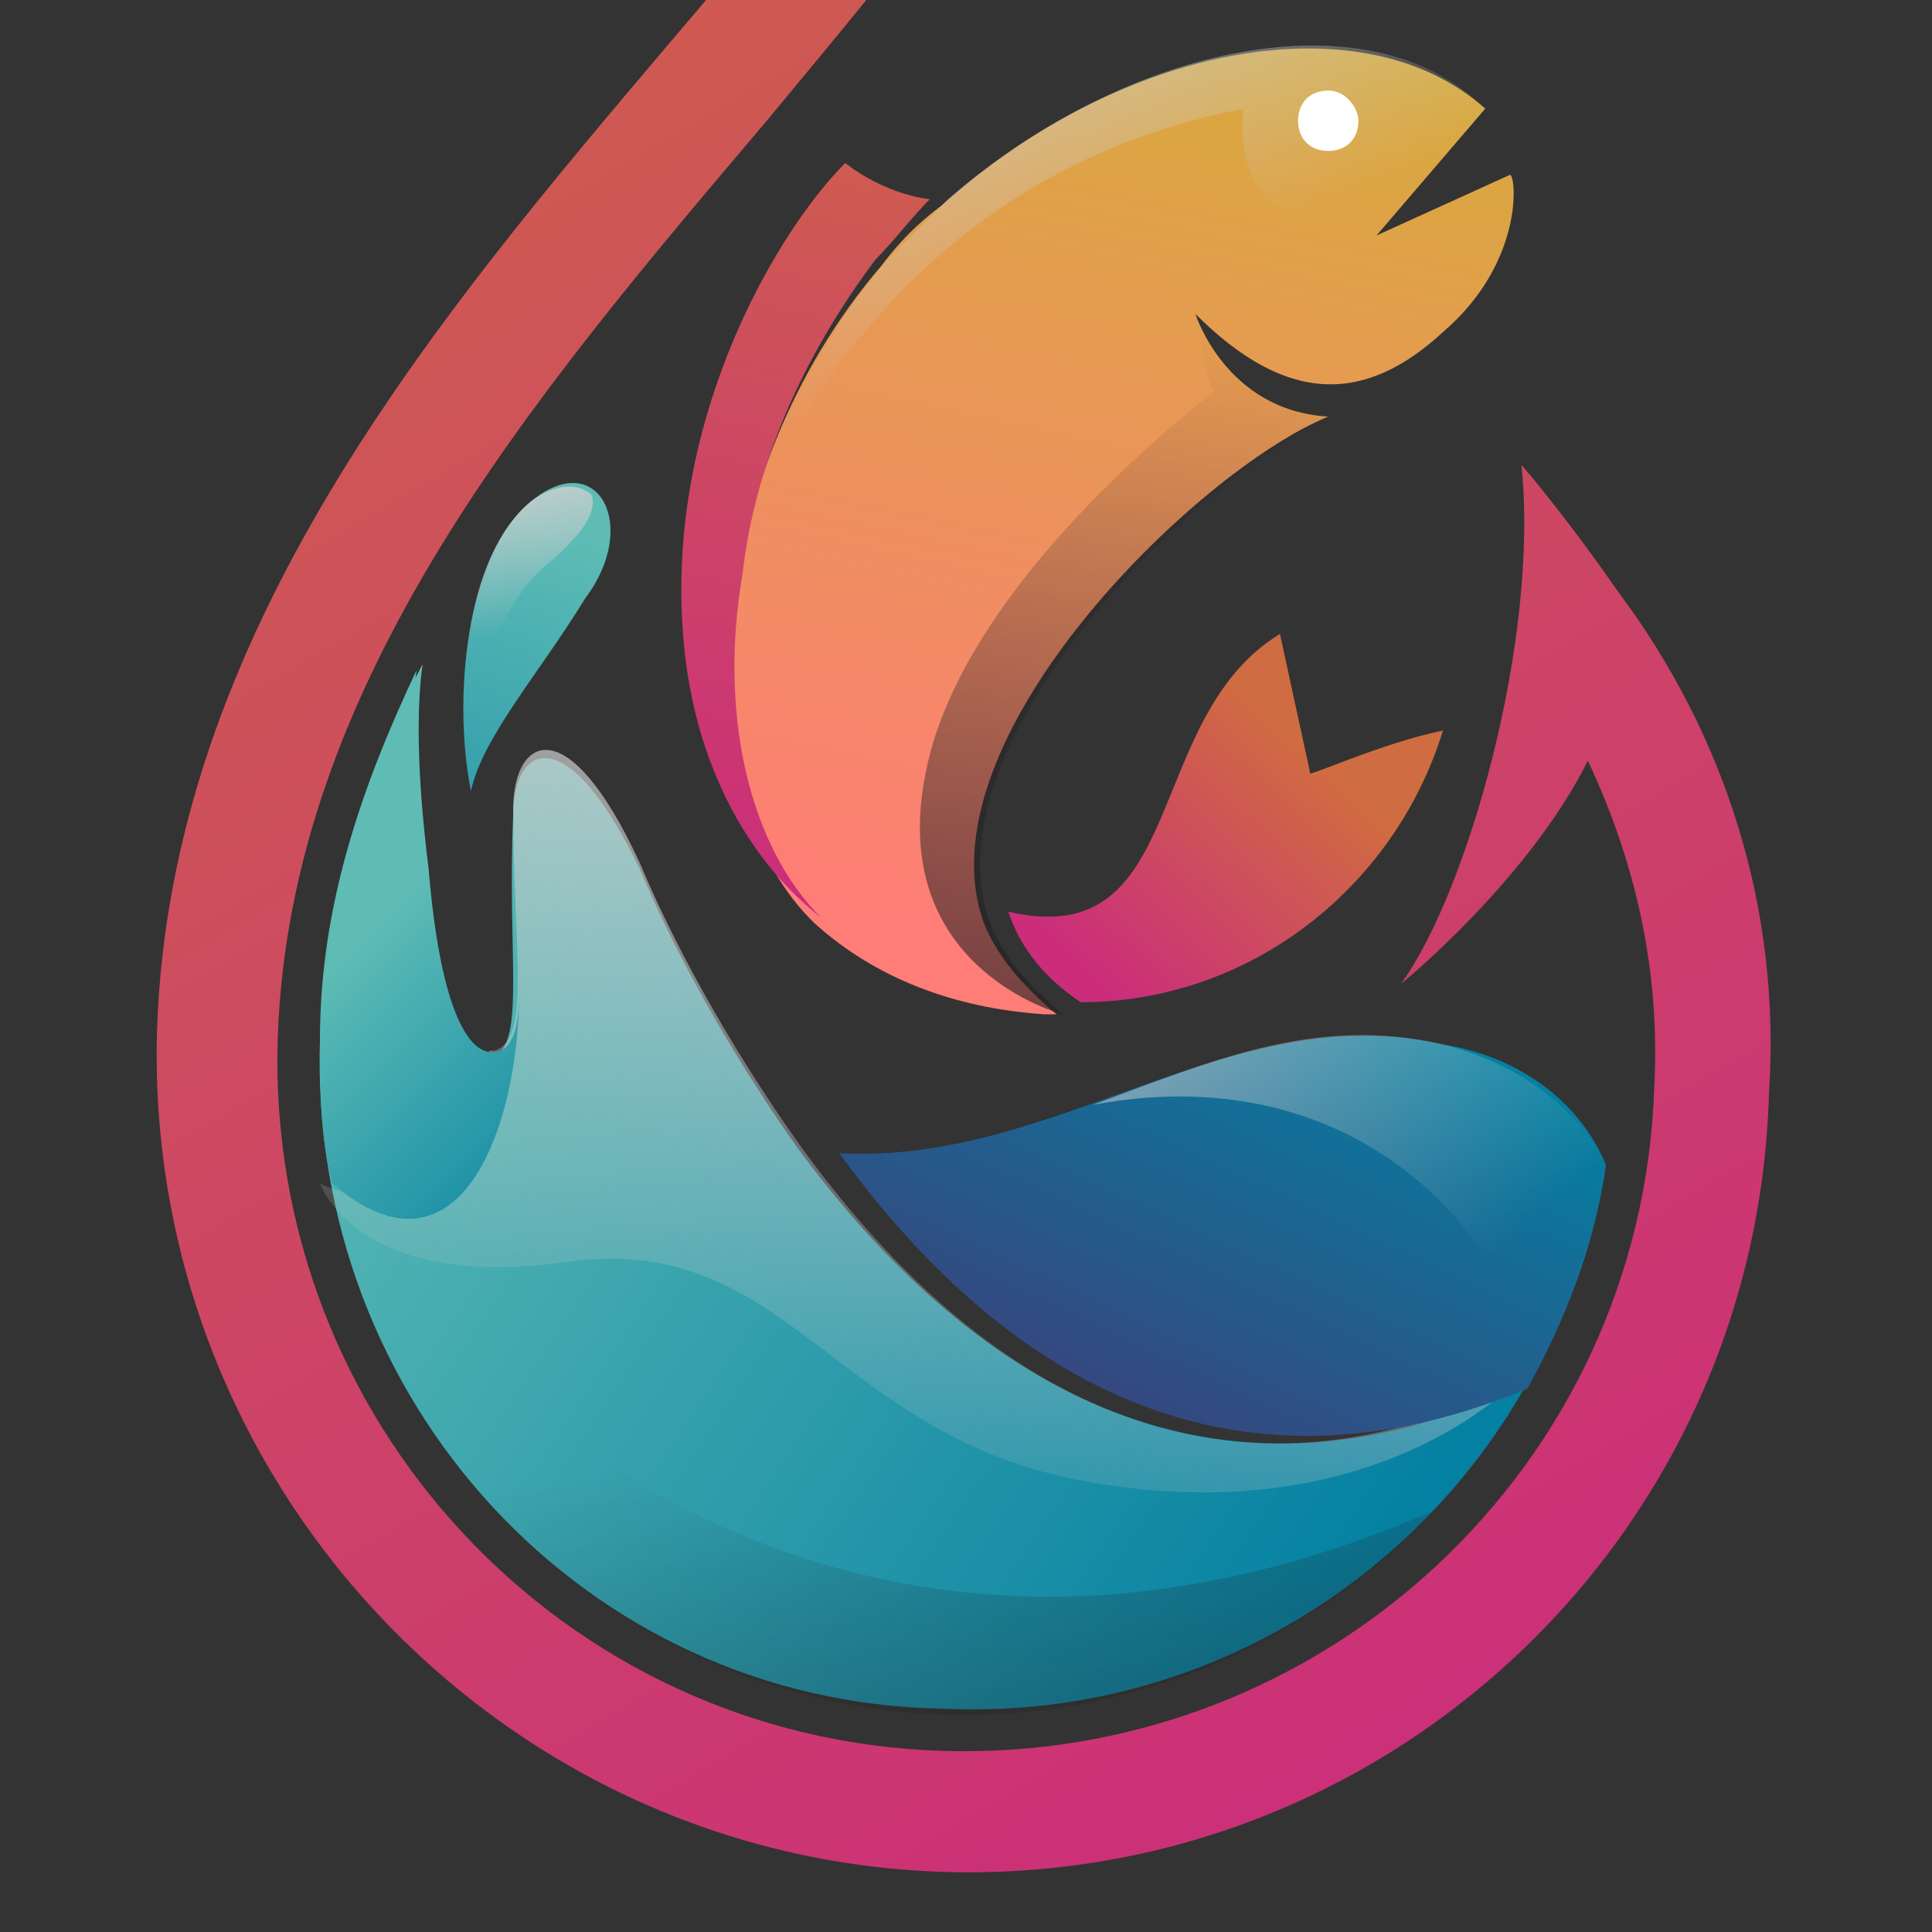 <?xml version="1.0" encoding="utf-8"?>
<!-- Generator: Adobe Illustrator 24.1.0, SVG Export Plug-In . SVG Version: 6.00 Build 0)  -->
<svg version="1.1" id="Layer_1" xmlns="http://www.w3.org/2000/svg" xmlns:xlink="http://www.w3.org/1999/xlink" x="0px" y="0px"
	 width="32px" height="32px" viewBox="0 0 32 32" style="enable-background:new 0 0 32 32;" xml:space="preserve">
<rect x="0" y="0" width="32" height="32" fill="#333333" stroke="none"/>
<style type="text/css">
	.st0{fill:url(#SVGID_1_);}
	.st1{fill:url(#SVGID_2_);}
	.st2{fill:url(#SVGID_3_);}
	.st3{fill:url(#SVGID_4_);}
	.st4{fill:url(#SVGID_5_);}
	.st5{fill:url(#SVGID_6_);}
	.st6{fill:url(#SVGID_7_);}
	.st7{fill:url(#SVGID_8_);}
	.st8{fill:url(#SVGID_9_);}
	.st9{fill:url(#SVGID_10_);}
	.st10{fill:url(#SVGID_11_);}
	.st11{fill:url(#SVGID_12_);}
	.st12{fill:url(#SVGID_13_);}
	.st13{fill:url(#SVGID_14_);}
	.st14{fill:#FFFFFF;}
</style>
<g>
	<g>
		<g>
			
				<linearGradient id="SVGID_1_" gradientUnits="userSpaceOnUse" x1="44.746" y1="-131.056" x2="69.517" y2="-91.694" gradientTransform="matrix(0.999 3.470000e-02 -3.470000e-02 0.999 -47.32 119.442)">
				<stop  offset="0" style="stop-color:#D06C41"/>
				<stop  offset="1" style="stop-color:#CB2D7B"/>
			</linearGradient>
			<path class="st0" d="M26.8,9.8L26.8,9.8c-0.9-1.3-1.6-2.1-1.6-2.1c0.3,2.9-0.9,7.1-2,8.6c0,0,2.1-1.7,3.1-3.7
				c0.8,1.7,1.2,3.5,1.1,5.4c-0.2,6.3-5.5,11.2-11.8,11c-6.3-0.2-11.2-5.5-11-11.8C4.8,11.3,8.8,6.6,12.7,2c2.4-2.9,4.7-5.6,5.8-8.3
				c1.4-3.6,0.1-5.8-1.5-6.7c-1.9-1-4.3-0.4-5.6,1.4c-1.3,1.9-1.2,4.2-1,5.9c0.3,1.9,1.1,3.5,1.6,4.4C12.5-2,13-2.5,13.4-3
				c-0.9-1.6-1.9-5.3-0.4-7.5c0.8-1.1,2.1-1.3,3-0.8c1.2,0.6,1.4,2.2,0.6,4.2c-1,2.5-3.2,5.1-5.5,7.8c-3.9,4.6-8.3,9.8-8.5,16.4
				C2.4,24.5,8.2,30.7,15.5,31c7.4,0.3,13.6-5.5,13.8-12.9C29.5,15.1,28.6,12.2,26.8,9.8z"/>
			<g>
				
					<linearGradient id="SVGID_2_" gradientUnits="userSpaceOnUse" x1="48.307" y1="-105.208" x2="65.953" y2="-94.236" gradientTransform="matrix(0.999 3.470000e-02 -3.470000e-02 0.999 -47.32 119.442)">
					<stop  offset="0" style="stop-color:#5EBCB5"/>
					<stop  offset="1" style="stop-color:#0480A2"/>
				</linearGradient>
				<path class="st1" d="M25.3,22.9c-1.9,3.4-5.6,5.6-9.7,5.4C9.7,28.2,5.1,23.2,5.3,17.2C5.3,15,6,13,6.9,11.1
					c-0.1,0.7-0.1,1.8,0.1,3.4c0.3,2.4,0.7,3.2,1.2,3c0.5-0.3,0.2-1.7,0.3-4c0-1.2,0.9-1.6,2.1,0.9c0.5,1.2,1.4,2.9,2.6,4.6l0,0
					C15.7,22.4,19.7,25.6,25.3,22.9z"/>
				
					<linearGradient id="SVGID_3_" gradientUnits="userSpaceOnUse" x1="62.616" y1="-110.892" x2="57.866" y2="-95.81" gradientTransform="matrix(0.999 3.470000e-02 -3.470000e-02 0.999 -47.32 119.442)">
					<stop  offset="0" style="stop-color:#CFD0D0"/>
					<stop  offset="1" style="stop-color:#CFD0D0;stop-opacity:0"/>
				</linearGradient>
				<path class="st2" d="M13.2,18.9L13.2,18.9c-1.2-1.7-2.1-3.4-2.6-4.6c-1.2-2.6-2.1-2.1-2.1-0.9c0,2.3,0.3,3.8-0.3,4
					c0,0-0.1,0-0.1,0c0,0.5-0.1,1-0.4,1.4c-1,1.6-2.4,0.8-2.4,0.8s0.6,1.8,4.1,1.3c3.6-0.5,4.4,2.8,8.4,3.6c3.5,0.7,6-0.4,7.3-1.6
					C19.7,25.6,15.7,22.4,13.2,18.9z"/>
				
					<linearGradient id="SVGID_4_" gradientUnits="userSpaceOnUse" x1="65.592" y1="-105.54" x2="62.565" y2="-98.477" gradientTransform="matrix(0.999 3.470000e-02 -3.470000e-02 0.999 -47.32 119.442)">
					<stop  offset="0" style="stop-color:#0480A2"/>
					<stop  offset="1" style="stop-color:#354880"/>
				</linearGradient>
				<path class="st3" d="M23.9,17.3c-3.5-0.8-6.4,2-10,1.8c2.4,3.3,6.1,6.1,11.4,3.9c0.6-1.1,1.1-2.3,1.3-3.7
					C26.2,18.3,25.2,17.5,23.9,17.3z"/>
				
					<linearGradient id="SVGID_5_" gradientUnits="userSpaceOnUse" x1="49.823" y1="-105.92" x2="54.376" y2="-101.648" gradientTransform="matrix(0.999 3.470000e-02 -3.470000e-02 0.999 -47.32 119.442)">
					<stop  offset="0" style="stop-color:#5EBCB5"/>
					<stop  offset="1" style="stop-color:#0480A2"/>
				</linearGradient>
				<path class="st4" d="M8.6,16.4L8.6,16.4c0,0.6-0.1,0.9-0.3,1c-0.5,0.2-1-0.6-1.2-3c-0.2-1.6-0.2-2.7-0.1-3.4
					c-1,1.9-1.6,4-1.7,6.2c0,0.8,0,1.6,0.2,2.4C7.6,21.4,8.6,18.7,8.6,16.4z"/>
				
					<linearGradient id="SVGID_6_" gradientUnits="userSpaceOnUse" x1="52.737" y1="-112.646" x2="49.721" y2="-103.296" gradientTransform="matrix(0.999 3.470000e-02 -3.470000e-02 0.999 -47.32 119.442)">
					<stop  offset="0" style="stop-color:#5EBCB5"/>
					<stop  offset="1" style="stop-color:#0480A2"/>
				</linearGradient>
				<path class="st5" d="M7.8,13.1c-0.3-1.5-0.1-3.9,1-4.8c1.1-0.9,1.8,0.4,0.9,1.6C8.9,11.2,8,12.2,7.8,13.1z"/>
				
					<linearGradient id="SVGID_7_" gradientUnits="userSpaceOnUse" x1="51.673" y1="-113.59" x2="52.257" y2="-110.96" gradientTransform="matrix(0.999 3.470000e-02 -3.470000e-02 0.999 -47.32 119.442)">
					<stop  offset="0" style="stop-color:#CFD0D0"/>
					<stop  offset="1" style="stop-color:#CFD0D0;stop-opacity:0"/>
				</linearGradient>
				<path class="st6" d="M9,9.4c0.6-0.5,0.9-0.9,0.8-1.2C9.6,8,9.2,8,8.8,8.3c-1.1,0.9-1.3,3.2-1,4.8C7.7,11.7,8.2,10.1,9,9.4z"/>
				
					<linearGradient id="SVGID_8_" gradientUnits="userSpaceOnUse" x1="63.261" y1="-79.425" x2="58.764" y2="-98.258" gradientTransform="matrix(0.999 3.470000e-02 -3.470000e-02 0.999 -47.32 119.442)">
					<stop  offset="0" style="stop-color:#231F20"/>
					<stop  offset="1" style="stop-color:#231F20;stop-opacity:0"/>
				</linearGradient>
				<path class="st7" d="M15.6,28.4c3.2,0.1,6.1-1.2,8.2-3.4c-11.9,5.2-18.4-5.3-18.4-5.3l0,0C6.4,24.5,10.5,28.2,15.6,28.4z"/>
				
					<linearGradient id="SVGID_9_" gradientUnits="userSpaceOnUse" x1="60.503" y1="-109.311" x2="68.251" y2="-100.828" gradientTransform="matrix(0.999 3.470000e-02 -3.470000e-02 0.999 -47.32 119.442)">
					<stop  offset="0" style="stop-color:#CFD0D0"/>
					<stop  offset="1" style="stop-color:#CFD0D0;stop-opacity:0"/>
				</linearGradient>
				<path class="st8" d="M26.6,19.3c-0.5-1-1.5-1.7-2.7-2c-2.1-0.5-3.9,0.3-5.8,1c4.8-0.9,7.3,2.8,7.2,4.7
					C26,21.8,26.4,20.6,26.6,19.3z"/>
			</g>
			<g>
				
					<linearGradient id="SVGID_10_" gradientUnits="userSpaceOnUse" x1="65.354" y1="-109.316" x2="61.933" y2="-105.413" gradientTransform="matrix(0.999 3.470000e-02 -3.470000e-02 0.999 -47.32 119.442)">
					<stop  offset="0" style="stop-color:#D06C41"/>
					<stop  offset="1" style="stop-color:#CB2D7B"/>
				</linearGradient>
				<path class="st9" d="M23.9,12.1c-0.8,2.6-3.2,4.5-6,4.5c-0.6-0.4-1-0.9-1.2-1.5c3,0.7,2.2-3.2,4.5-4.6l0.5,2.3
					C21.6,12.9,22.9,12.3,23.9,12.1z"/>
				<g>
					
						<linearGradient id="SVGID_11_" gradientUnits="userSpaceOnUse" x1="63.304" y1="-122.286" x2="60.401" y2="-105.961" gradientTransform="matrix(0.999 3.470000e-02 -3.470000e-02 0.999 -47.32 119.442)">
						<stop  offset="0" style="stop-color:#D5AD39"/>
						<stop  offset="1" style="stop-color:#FF7D77"/>
					</linearGradient>
					<path class="st10" d="M23.9,5.5c-1.3,1.2-2.6,1.2-4.1-0.3c0,0,0.5,1.6,2.2,1.7c-2.2,0.9-6.8,5.4-5.7,8.4l0,0
						c0.2,0.5,0.6,1,1.2,1.5c-0.1,0-0.1,0-0.2,0c-1.5-0.1-2.8-0.6-3.8-1.5c0,0,0,0,0,0c-2.2-2.1-1.9-7.4,1.1-10.9
						c0.3-0.4,0.6-0.7,1-1c3-2.7,7-3.4,9-1.6l-1.8,2.1l2.2-1C25.1,2.8,25.3,4.3,23.9,5.5z"/>
					
						<linearGradient id="SVGID_12_" gradientUnits="userSpaceOnUse" x1="58.451" y1="-123.149" x2="55.548" y2="-106.824" gradientTransform="matrix(0.999 3.470000e-02 -3.470000e-02 0.999 -47.32 119.442)">
						<stop  offset="0" style="stop-color:#D06C41"/>
						<stop  offset="1" style="stop-color:#CB2D7B"/>
					</linearGradient>
					<path class="st11" d="M12.3,9.5c0.2-1.8,1-3.6,2.2-5.2c0.3-0.3,0.6-0.7,0.9-1C14.6,3.2,14,2.7,14,2.7c-1.1,1.1-2.9,4.1-2.7,7.6
						c0.1,2,0.9,3.8,2.3,4.9C12.4,14,11.9,11.8,12.3,9.5z"/>
				</g>
				
					<linearGradient id="SVGID_13_" gradientUnits="userSpaceOnUse" x1="60.587" y1="-98.26" x2="62.679" y2="-116.244" gradientTransform="matrix(0.999 3.470000e-02 -3.470000e-02 0.999 -47.32 119.442)">
					<stop  offset="0" style="stop-color:#231F20"/>
					<stop  offset="1" style="stop-color:#231F20;stop-opacity:0"/>
				</linearGradient>
				<path class="st12" d="M16.4,15.3L16.4,15.3c-1.1-3,3.5-7.5,5.7-8.4c-1.7-0.1-2.2-1.6-2.2-1.7c-0.1,0.6,0.2,1.3,0.2,1.3
					s-3.9,2.9-4.7,6c-0.9,3.5,2.2,4.3,2.2,4.3C17,16.3,16.6,15.8,16.4,15.3z"/>
				
					<linearGradient id="SVGID_14_" gradientUnits="userSpaceOnUse" x1="58.715" y1="-123.297" x2="61.656" y2="-116.793" gradientTransform="matrix(0.999 3.470000e-02 -3.470000e-02 0.999 -47.32 119.442)">
					<stop  offset="0" style="stop-color:#CFD0D0"/>
					<stop  offset="1" style="stop-color:#CFD0D0;stop-opacity:0"/>
				</linearGradient>
				<path class="st13" d="M15.7,3.3c-0.3,0.3-0.7,0.7-1,1c-1.2,1.4-1.9,3-2.3,4.6c0-0.2,1.9-5.9,8.2-7.1c0,0-0.4,2.2,2.2,2.1
					l1.8-2.1C22.7-0.1,18.7,0.7,15.7,3.3z"/>
				<path class="st14" d="M22.5,2c0,0.3-0.2,0.5-0.5,0.5c-0.3,0-0.5-0.2-0.5-0.5c0-0.3,0.2-0.5,0.5-0.5C22.3,1.5,22.5,1.8,22.5,2z"
					/>
			</g>
		</g>
	</g>
</g>
</svg>
